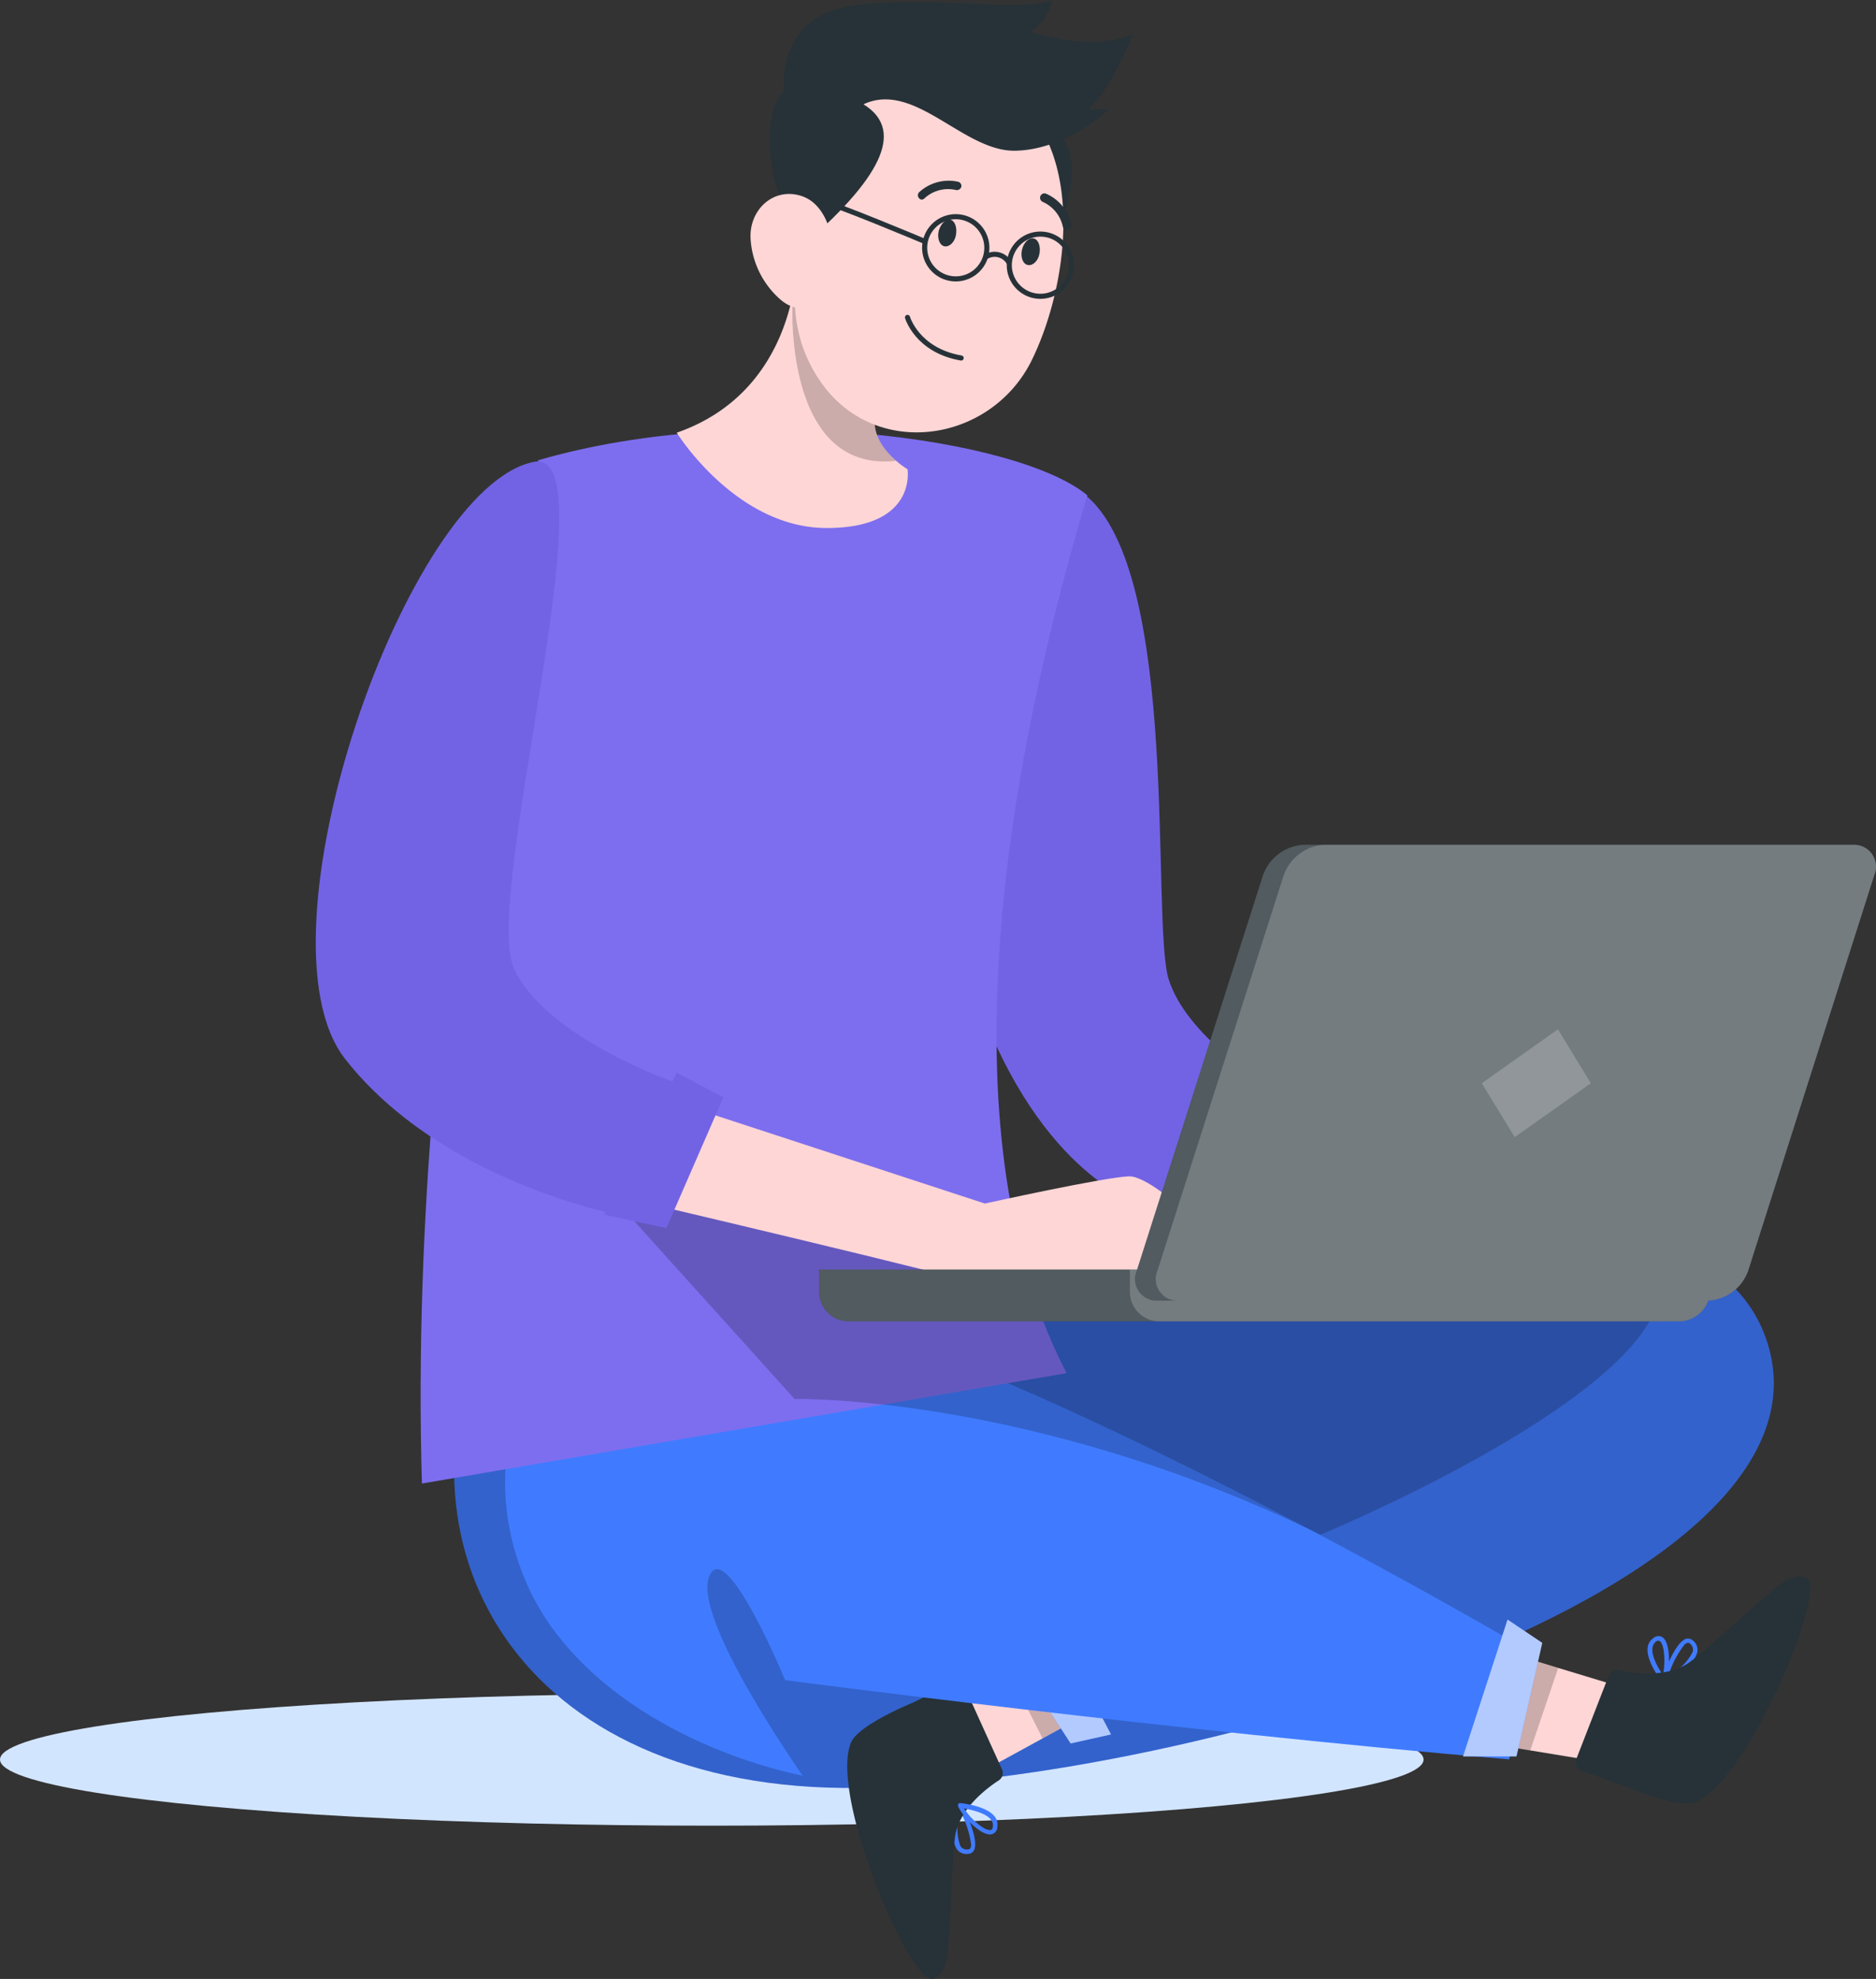 <svg id="人" xmlns="http://www.w3.org/2000/svg" width="205.159" height="216.395" viewBox="0 0 205.159 216.395">
  <rect x="0" y="0" width="205.159" height="216.395" fill="#333333" stroke="none"/>
  <g id="freepik--Shadow--inject-225" transform="translate(0 185.176)">
    <ellipse id="freepik--path--inject-225" cx="77.84" cy="7.23" rx="77.84" ry="7.23" fill="#d2e5ff"/>
  </g>
  <g id="freepik--Character--inject-225" transform="translate(34.531 0)">
    <g id="freepik--group--inject-225" transform="translate(0)">
      <path id="路径_3243" data-name="路径 3243" d="M161,289.186c10.557,8.484,7.2,46.8,9.18,53.026s10.478,11.328,10.478,11.328l-11.849,13.876s-9.912-1.722-17.445-17.864S161,289.186,161,289.186Z" transform="translate(-76.898 -235.107)" fill="#7263e5"/>
      <path id="路径_3244" data-name="路径 3244" d="M161.318,287.26c10.557,8.484,6.876,48.981,8.858,55.212S180.654,353.8,180.654,353.8l-11.849,13.876s-9.912-1.722-17.445-17.864S161.318,287.26,161.318,287.26Z" transform="translate(-76.895 -235.367)" fill="none" opacity="0.2"/>
      <path id="路径_3245" data-name="路径 3245" d="M156.8,366.685s75.9-21.172,85.389,5.46-59.335,47.849-97.43,49.2-53.66-25.476-42.423-50.884Z" transform="translate(-83.628 -225.881)" fill="#407bff"/>
      <path id="路径_3246" data-name="路径 3246" d="M156.8,366.685s75.9-21.172,85.389,5.46-59.335,47.849-97.43,49.2-53.66-25.476-42.423-50.884Z" transform="translate(-83.628 -225.881)" opacity="0.2"/>
      <path id="路径_3247" data-name="路径 3247" d="M215.713,404.355a.261.261,0,0,1-.283,0,.193.193,0,0,1-.068-.238c.125-.419,1.393-4.089,2.662-4.474a.838.838,0,0,1,.77.227,1.3,1.3,0,0,1,.442,1.235,3.4,3.4,0,0,1-1.189,1.722,14.671,14.671,0,0,1-2.334,1.529Zm.328-.714a5.392,5.392,0,0,0,2.707-2.617.827.827,0,0,0-.317-.838.249.249,0,0,0-.294-.079.691.691,0,0,0-.295.17,10.385,10.385,0,0,0-1.756,3.364Z" transform="translate(-68.149 -220.448)" fill="#407bff"/>
      <path id="路径_3248" data-name="路径 3248" d="M215.828,404.431a.226.226,0,0,1-.238-.068c-.125-.1-1.88-2.334-1.586-3.829a1.416,1.416,0,0,1,.6-.918.816.816,0,0,1,1.02-.091c.918.646.8,3.614.351,4.746v.113Zm-1.008-4.361a.929.929,0,0,0-.295.532c-.193.952.691,2.379,1.133,3.059.283-1.269.193-3.4-.351-3.727a.393.393,0,0,0-.442.068l-.091.068Z" transform="translate(-68.331 -220.479)" fill="#407bff"/>
      <path id="路径_3249" data-name="路径 3249" d="M147.464,415.713a.272.272,0,0,1,.2-.193.2.2,0,0,1,.215.125c.227.385,1.96,3.851,1.337,5.03a.77.77,0,0,1-.691.385,1.268,1.268,0,0,1-1.189-.532,3.4,3.4,0,0,1-.4-2.062,14.384,14.384,0,0,1,.521-2.753Zm.272.725a5.472,5.472,0,0,0,0,3.772.838.838,0,0,0,.827.362.283.283,0,0,0,.272-.159,1.133,1.133,0,0,0,.079-.328A10.725,10.725,0,0,0,147.736,416.438Z" transform="translate(-77.235 -218.337)" fill="#407bff"/>
      <path id="路径_3250" data-name="路径 3250" d="M165.959,393.07l-13.423,9.844-6.446,4.724,4.2,7.352,6.547-3.58,15.984-8.745Z" transform="translate(-77.345 -221.318)" fill="#ffd6d6"/>
      <path id="路径_3251" data-name="路径 3251" d="M153.622,413.334l-4.055-8.938a.963.963,0,0,0-1.3-.465l-4.372,2.141s-6.083,2.458-6.8,4.429c-2.266,5.777,6.219,25.771,8.858,25.782.963,0,1.541-1.5,1.676-2.447.419-3.036.5-10.648.884-13.174.453-2.945,3.4-5.211,4.814-6.117A.974.974,0,0,0,153.622,413.334Z" transform="translate(-78.589 -219.889)" fill="#263238"/>
      <path id="路径_3252" data-name="路径 3252" d="M147.41,415.635a.237.237,0,0,1,.215-.125c.159,0,2.979.283,3.851,1.541a1.45,1.45,0,0,1,.227,1.076.816.816,0,0,1-.646.793c-1.133.2-3.149-1.948-3.636-3.059v-.1a.238.238,0,0,1-.011-.125Zm3.817,2.334a.906.906,0,0,0-.17-.589c-.544-.793-2.186-1.133-3-1.3.7,1.133,2.266,2.492,2.9,2.367.068,0,.2,0,.261-.362v-.113Z" transform="translate(-77.17 -218.338)" fill="#407bff"/>
      <path id="路径_3253" data-name="路径 3253" d="M165.2,393.07l-13.423,9.844,4.3,8.5,15.984-8.745Z" transform="translate(-76.589 -221.318)" opacity="0.2"/>
      <path id="路径_3254" data-name="路径 3254" d="M159.1,411.507l4.418-.986-7.329-14-4.1,4.18Z" transform="translate(-76.548 -220.86)" fill="#407bff"/>
      <path id="路径_3255" data-name="路径 3255" d="M159.1,411.507l4.418-.986-7.329-14-4.1,4.18Z" transform="translate(-76.548 -220.86)" fill="#fff" opacity="0.6"/>
      <path id="路径_3256" data-name="路径 3256" d="M188.15,409.391l16.425,2.707,7.9,1.3,2.3-8.156-7.137-2.164-17.422-5.3Z" transform="translate(-71.76 -220.692)" fill="#ffd6d6"/>
      <path id="路径_3257" data-name="路径 3257" d="M210.654,404.471l-3.557,9.142a.985.985,0,0,0,.578,1.269l4.588,1.62s6.015,2.628,7.929,1.79c5.664-2.447,14.069-22.474,12.223-24.366-.68-.691-2.141-.057-2.923.521-2.458,1.812-7.929,7.091-10.025,8.575-2.424,1.745-6.128,1.2-7.737.85a.951.951,0,0,0-1.076.6Z" transform="translate(-69.252 -221.244)" fill="#263238"/>
      <path id="路径_3258" data-name="路径 3258" d="M188.15,409.391l16.425,2.707,3.058-9.017-17.422-5.3Z" transform="translate(-71.76 -220.692)" opacity="0.2"/>
      <path id="路径_3259" data-name="路径 3259" d="M216.018,405.6s-68.284-40.282-91.393-39.206-25.114,24.026-15.587,36.77,27.187,15.859,27.187,15.859-11.985-16.992-10.252-21.7,8.337,11.26,8.337,11.26,42.309,5.539,79.17,8.666Z" transform="translate(-82.976 -224.863)" fill="#407bff"/>
      <path id="路径_3260" data-name="路径 3260" d="M204.826,400.339l-3.795-2.549-4.871,14.964h5.845Z" transform="translate(-70.696 -220.691)" fill="#407bff"/>
      <path id="路径_3261" data-name="路径 3261" d="M204.826,400.339l-3.795-2.549-4.871,14.964h5.845Z" transform="translate(-70.696 -220.691)" fill="#fff" opacity="0.6"/>
      <path id="路径_3262" data-name="路径 3262" d="M166.17,384.094c-12.359-23.788-8.428-59.981,2.266-95.992-7.476-6.242-37.3-10.456-60.037-3.84,0,0-14.432,53.479-12.732,111.9Z" transform="translate(-84.058 -233.939)" fill="#7d6eef"/>
      <path id="路径_3263" data-name="路径 3263" d="M136.653,295.789c-9.934,0-16.4-10.422-16.4-10.422,13.027-4.531,13.072-18.317,13.072-18.317l5.018,4.9,7.148,7c-5.947,4.214-3.138,7.861-1.246,9.481a8.694,8.694,0,0,0,1.246.929S146.587,295.789,136.653,295.789Z" transform="translate(-80.776 -238.051)" fill="#ffd6d6"/>
      <path id="路径_3264" data-name="路径 3264" d="M142.759,287.909c-12.189,1.371-11.328-16.879-11.328-16.879a31.035,31.035,0,0,1,5.46.4l7.148,7C138.058,282.641,140.868,286.289,142.759,287.909Z" transform="translate(-79.293 -237.523)" opacity="0.2"/>
      <path id="路径_3265" data-name="路径 3265" d="M150.16,255.219c-4.61,1.9-3.727,6.944,3.931,16.131,4.712-4.067,7.272-13.31,4.792-16.278S154.192,253.531,150.16,255.219Z" transform="translate(-77.178 -239.87)" fill="#263238"/>
      <path id="路径_3266" data-name="路径 3266" d="M159.065,276.31h0a32.205,32.205,0,0,1-1.473,3.6c-4.531,9.277-17.649,11.079-23.449,1.9l-.068-.091c-3.829-6.174-2.39-11.94-.793-21.931a13.82,13.82,0,0,1,21.523-9.266C162.441,255.84,161.987,267.78,159.065,276.31Z" transform="translate(-79.264 -240.571)" fill="#ffd6d6"/>
      <path id="路径_3267" data-name="路径 3267" d="M145.546,263.9c-.181.8.1,1.552.623,1.665s1.133-.431,1.269-1.235-.1-1.54-.612-1.665S145.773,263.115,145.546,263.9Z" transform="translate(-77.424 -238.636)" fill="#263238"/>
      <path id="路径_3268" data-name="路径 3268" d="M153.586,265.718c-.181.793.1,1.541.634,1.654s1.133-.419,1.28-1.235-.113-1.552-.634-1.665S153.768,264.913,153.586,265.718Z" transform="translate(-76.356 -238.395)" fill="#263238"/>
      <path id="路径_3270" data-name="路径 3270" d="M143.96,260.962a.419.419,0,0,1-.283-.136.476.476,0,0,1,0-.68,4.769,4.769,0,0,1,4.271-1.133.465.465,0,0,1,.328.566h0a.51.51,0,0,1-.6.328h0a3.8,3.8,0,0,0-3.4.895A.5.5,0,0,1,143.96,260.962Z" transform="translate(-77.684 -239.133)" fill="#263238"/>
      <path id="路径_3271" data-name="路径 3271" d="M158.185,264.153a.51.51,0,0,1-.362-.374,3.841,3.841,0,0,0-2.175-2.719.5.5,0,0,1-.294-.623.487.487,0,0,1,.612-.295,4.792,4.792,0,0,1,2.787,3.4.476.476,0,0,1-.351.578h-.215Z" transform="translate(-76.118 -238.971)" fill="#263238"/>
      <path id="路径_3272" data-name="路径 3272" d="M139.483,251.843c4.248,2.617,2.571,7.454-6.446,15.293-4.021-4.758-5.075-14.307-2.141-16.822S135.767,249.566,139.483,251.843Z" transform="translate(-79.584 -240.436)" fill="#263238"/>
      <path id="路径_3273" data-name="路径 3273" d="M127.381,265.051a9.584,9.584,0,0,0,3.206,6.615c2.537,2.266,5.245.294,5.755-2.855.464-2.843-.317-7.42-3.4-8.417S127.211,261.936,127.381,265.051Z" transform="translate(-79.83 -238.964)" fill="#ffd6d6"/>
      <path id="路径_3274" data-name="路径 3274" d="M142.53,272.09s1.042,3.6,5.868,4.441" transform="translate(-77.817 -237.382)" fill="none" stroke="#263238" stroke-linecap="round" stroke-linejoin="round" stroke-width="0.557"/>
      <path id="路径_3275" data-name="路径 3275" d="M150.987,265.768a3.4,3.4,0,1,1-3.4-3.4A3.4,3.4,0,0,1,150.987,265.768Z" transform="translate(-77.597 -238.672)" fill="none" stroke="#263238" stroke-linecap="round" stroke-linejoin="round" stroke-width="0.557"/>
      <path id="路径_3276" data-name="路径 3276" d="M159.157,267.448a3.4,3.4,0,1,1-3.4-3.4A3.4,3.4,0,0,1,159.157,267.448Z" transform="translate(-76.512 -238.449)" fill="none" stroke="#263238" stroke-linecap="round" stroke-linejoin="round" stroke-width="0.557"/>
      <path id="路径_3277" data-name="路径 3277" d="M150.19,266.215a1.812,1.812,0,0,1,2.39.634" transform="translate(-76.8 -238.19)" fill="none" stroke="#263238" stroke-linecap="round" stroke-linejoin="round" stroke-width="0.557"/>
      <path id="路径_3278" data-name="路径 3278" d="M145.559,265.281s-9.844-4.146-11.679-4.531" transform="translate(-78.966 -238.887)" fill="none" stroke="#263238" stroke-linecap="round" stroke-linejoin="round" stroke-width="0.557"/>
      <path id="路径_3279" data-name="路径 3279" d="M130.615,251.464s-1.02-8,7.148-9.323,18.849.725,22.157-.691a5.2,5.2,0,0,1-2.345,3.466s6.23,2.266,11.135.317c0,0-2.13,5.9-4.882,8.167h2.345s-4.644,4.441-10.3,4.531S144.9,250.24,139.3,252.857,130.615,251.464,130.615,251.464Z" transform="translate(-79.405 -241.45)" fill="#263238"/>
      <path id="路径_3281" data-name="路径 3281" d="M110.89,353.5l23.494,26.054s25.963-.578,57.5,14.839c0,0,33.836-13.978,36.951-25.59s-71.037-3.4-71.037-3.4Z" transform="translate(-82.018 -226.572)" opacity="0.2"/>
      <path id="路径_3282" data-name="路径 3282" d="M117.281,346.75l37.665,12.325S168.4,356.1,170.8,356.1s11.7,7.556,6.445,10.2-19.608,2.979-21.172,2.13-43.329-10.626-43.329-10.626Z" transform="translate(-81.771 -227.468)" fill="#ffd6d6"/>
      <path id="路径_3283" data-name="路径 3283" d="M109.281,286.031c8.518-1.654-5.8,47.826-2.177,55.472s17.773,12.461,17.773,12.461l-6.513,14.375S99.106,364.7,88.628,351.347,95.371,288.727,109.281,286.031Z" transform="translate(-85.403 -235.531)" fill="#7263e5"/>
      <path id="路径_3285" data-name="路径 3285" d="M121.179,345l-7.929,15.53,6.8,1.461,6.23-14.3Z" transform="translate(-81.705 -227.701)" fill="#7263e5"/>
      <path id="路径_3287" data-name="路径 3287" d="M134,364v2.469a3.206,3.206,0,0,0,3.059,3.195h91.064a3.4,3.4,0,0,0,3.3-3.194V364Z" transform="translate(-78.95 -225.178)" fill="#263238"/>
      <path id="路径_3288" data-name="路径 3288" d="M134,364v2.469a3.206,3.206,0,0,0,3.059,3.195h91.064a3.4,3.4,0,0,0,3.3-3.194V364Z" transform="translate(-78.95 -225.178)" fill="#fff" opacity="0.2"/>
      <path id="路径_3289" data-name="路径 3289" d="M164,364v2.469a3.217,3.217,0,0,0,3.07,3.194h57.069a3.4,3.4,0,0,0,3.3-3.194V364Z" transform="translate(-74.966 -225.178)" fill="#fff" opacity="0.2"/>
      <path id="路径_3290" data-name="路径 3290" d="M167,372.842h60.162a4.9,4.9,0,0,0,4.373-3.228l13.8-43.284A2.39,2.39,0,0,0,243.07,323H182.862a5.03,5.03,0,0,0-4.373,3.33l-13.8,43.227A2.356,2.356,0,0,0,167,372.842Z" transform="translate(-74.9 -230.622)" fill="#263238"/>
      <path id="路径_3291" data-name="路径 3291" d="M167,372.842h60.162a4.9,4.9,0,0,0,4.373-3.228l13.8-43.284A2.39,2.39,0,0,0,243.07,323H182.862a5.03,5.03,0,0,0-4.373,3.33l-13.8,43.227A2.356,2.356,0,0,0,167,372.842Z" transform="translate(-74.9 -230.622)" fill="#fff" opacity="0.2"/>
      <path id="路径_3292" data-name="路径 3292" d="M169,372.842h57.9a4.9,4.9,0,0,0,4.373-3.228l13.8-43.284A2.39,2.39,0,0,0,242.8,323H184.862a5.03,5.03,0,0,0-4.373,3.33l-13.8,43.227A2.356,2.356,0,0,0,169,372.842Z" transform="translate(-74.635 -230.622)" fill="#fff" opacity="0.2"/>
      <path id="路径_3293" data-name="路径 3293" d="M206.3,340.81l-8.326,5.9,3.6,5.89,8.326-5.89Z" transform="translate(-70.456 -228.257)" fill="#fff" opacity="0.2"/>
    </g>
  </g>
</svg>
